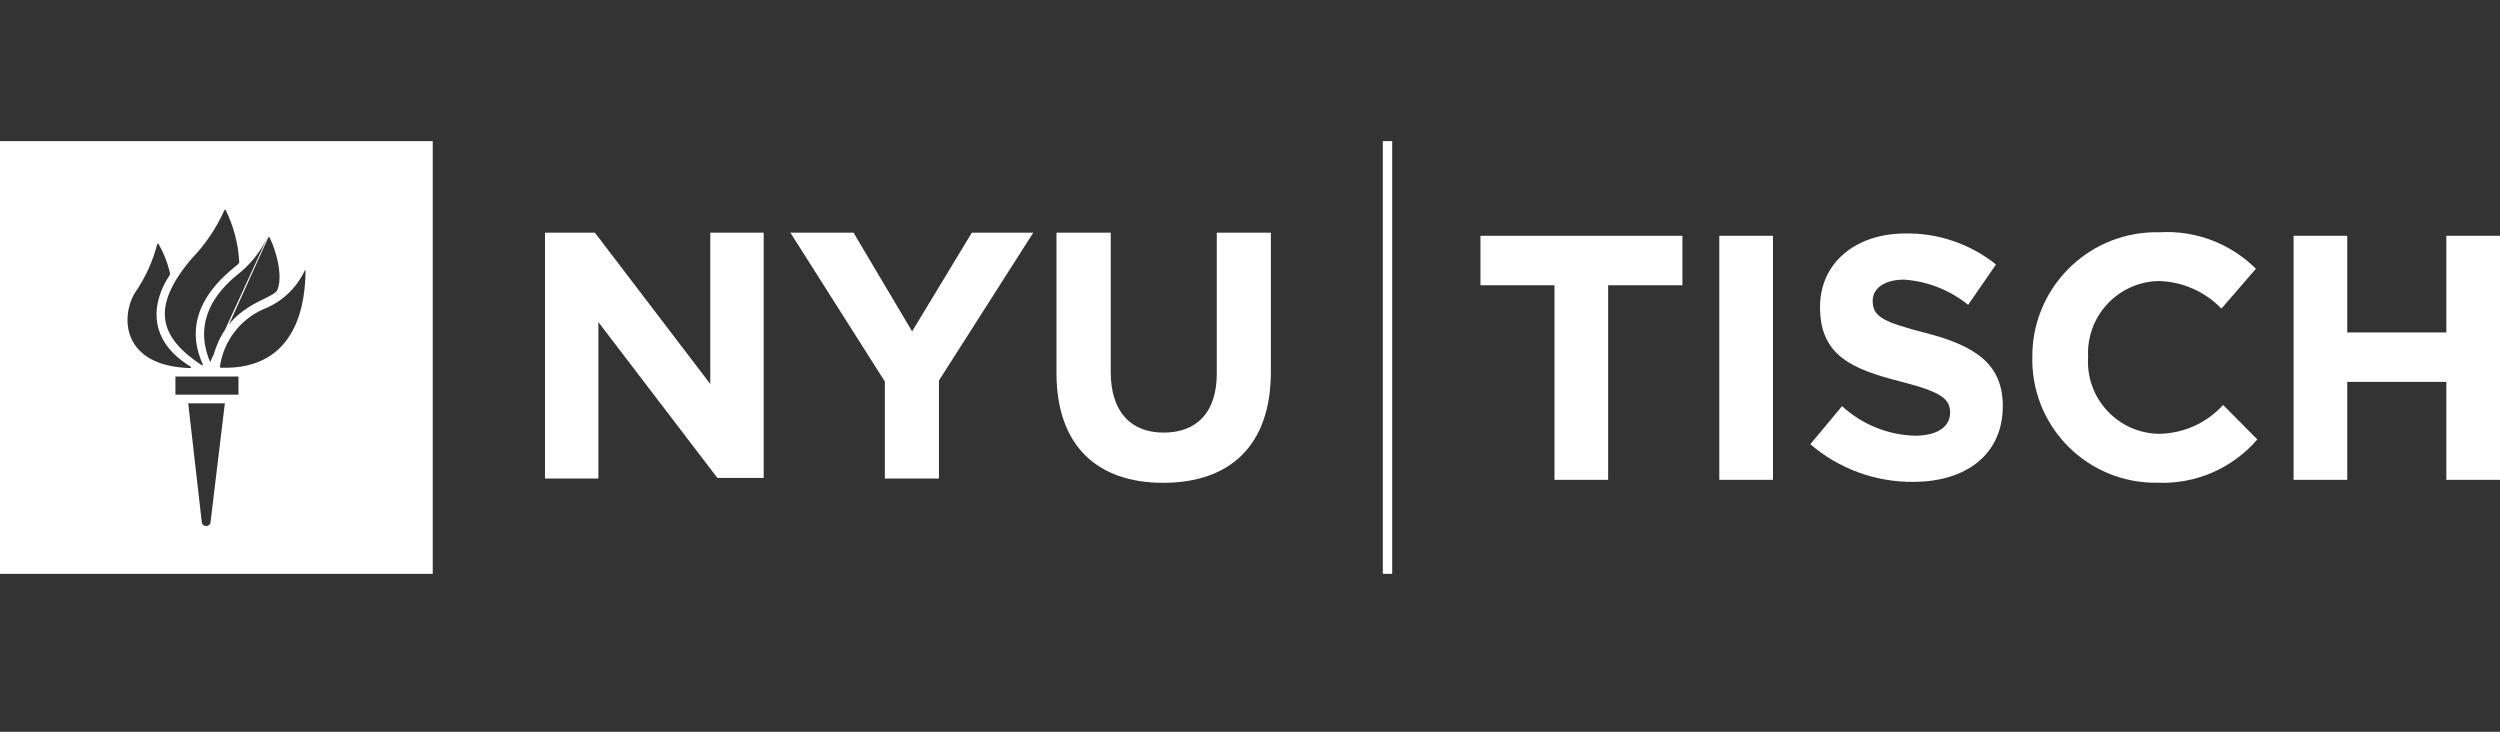 <?xml version="1.0" encoding="UTF-8"?>
<svg id="Layer_2" data-name="Layer 2" xmlns="http://www.w3.org/2000/svg" viewBox="0 0 580.61 169.95">
  <rect x="0" y="0" width="580.61" height="169.95" fill="#333333" stroke="none"/>
  <defs>
    <style>
      .cls-1 {
        fill: #fff;
        stroke-width: 0px;
      }
    </style>
  </defs>
  <g>
    <path class="cls-1" d="M361.08,66.25h-17.25v-11.49h46.9v11.49h-17.25v45.19h-12.46v-45.19h.07Z"/>
    <path class="cls-1" d="M399.3,54.76h12.46v56.68h-12.46v-56.68Z"/>
    <path class="cls-1" d="M420.44,103.16l7.37-8.84c4.62,4.26,10.63,6.7,16.92,6.87,5.09,0,8.17-2.01,8.17-5.36h0c0-3.15-1.94-4.79-11.42-7.2-11.42-2.91-18.79-6.06-18.79-17.32h0c0-10.28,8.27-17.09,19.83-17.09,7.64-.12,15.08,2.43,21.04,7.2l-6.47,9.38c-4.24-3.43-9.43-5.48-14.87-5.86-4.79,0-7.3,2.18-7.3,4.92h0c0,3.72,2.45,4.92,12.23,7.44,11.49,2.98,17.99,7.14,17.99,17.02h0c0,11.26-8.58,17.59-20.8,17.59-8.76.08-17.25-3.03-23.89-8.74Z"/>
    <path class="cls-1" d="M472,83.26h0c-.28-15.91,12.39-29.04,28.29-29.32.42,0,.84,0,1.25,0,8.33-.5,16.47,2.59,22.38,8.48l-8.01,9.25c-3.81-3.95-9.02-6.25-14.51-6.4-9.25.15-16.62,7.78-16.47,17.03,0,.21.01.42.02.63h0c-.59,9.23,6.41,17.2,15.64,17.79.27.02.54.03.81.03,5.68-.07,11.08-2.49,14.91-6.7l7.94,8.01c-5.8,6.74-14.37,10.44-23.25,10.05-15.8.22-28.79-12.41-29.01-28.2,0-.21,0-.43,0-.64Z"/>
    <path class="cls-1" d="M532.67,54.76h12.46v22.45h23.02v-22.45h12.46v56.68h-12.46v-22.75h-23.02v22.75h-12.46v-56.68Z"/>
  </g>
  <rect class="cls-1" x="321.15" y="32.77" width="2.18" height="100.5"/>
  <g>
    <g>
      <path class="cls-1" d="M126.57,54.04h11.59l26.8,35.14v-35.14h12.4v56.95h-10.75l-27.64-36.18v36.32h-12.4v-57.09Z"/>
      <path class="cls-1" d="M205.5,88.61l-21.94-34.57h14.67l13.6,22.92,13.87-22.92h14.27l-21.91,34.34v22.75h-12.56v-22.51Z"/>
      <path class="cls-1" d="M245.36,86.64v-32.6h12.6v32.33c0,9.28,4.66,14.1,12.3,14.1s12.33-4.66,12.33-13.7v-32.73h12.56v32.33c0,17.29-9.68,25.76-25.03,25.76s-24.76-8.68-24.76-25.49Z"/>
    </g>
    <path class="cls-1" d="M100.5,133.27H0V32.77h100.5v100.5h0ZM46.9,121.51c.23.55.86.8,1.4.57.26-.11.46-.31.57-.57l3.35-27.84h-8.51l3.18,27.84h0ZM55.38,91.66v-4.22h-14.64v4.22h14.64ZM51.19,85.4c18.39.67,19.7-16.08,19.77-22.38,0-.37-.17-.4-.27,0-1.95,4.05-5.38,7.21-9.58,8.81-5.43,2.44-9.23,7.5-10.05,13.4l.13.17ZM49.18,84.19c2.91-13.94,14.27-14.31,15.28-16.95,1.57-4.12-1.31-11.46-2.04-12.33M62.21,54.91c-1.43,3.05-3.47,5.77-6,8.01-2.58,2.08-12.43,9.38-7.4,21.17l13.4-29.18ZM47.17,84.76c-6.16-13.17,6.16-21.64,8.17-23.45.2-.22.27-.52.2-.8-.26-4.1-1.33-8.11-3.15-11.79h-.23c-1.9,4.25-4.53,8.14-7.77,11.49-9.51,11.29-7.34,18.19,2.58,24.69-.07.07.13,0-.07-.17l.27.03ZM44.42,85.23c-10.28-6.16-9.28-14.94-4.99-21.37.07-.21.07-.43,0-.64-.55-2.28-1.42-4.47-2.58-6.5-.2-.27-.34-.23-.34,0-1.04,4.01-2.77,7.81-5.13,11.22-3.35,5.39-3.35,17.09,12.86,17.55.13-.07.17-.23.03-.3l.13.03Z"/>
  </g>
</svg>